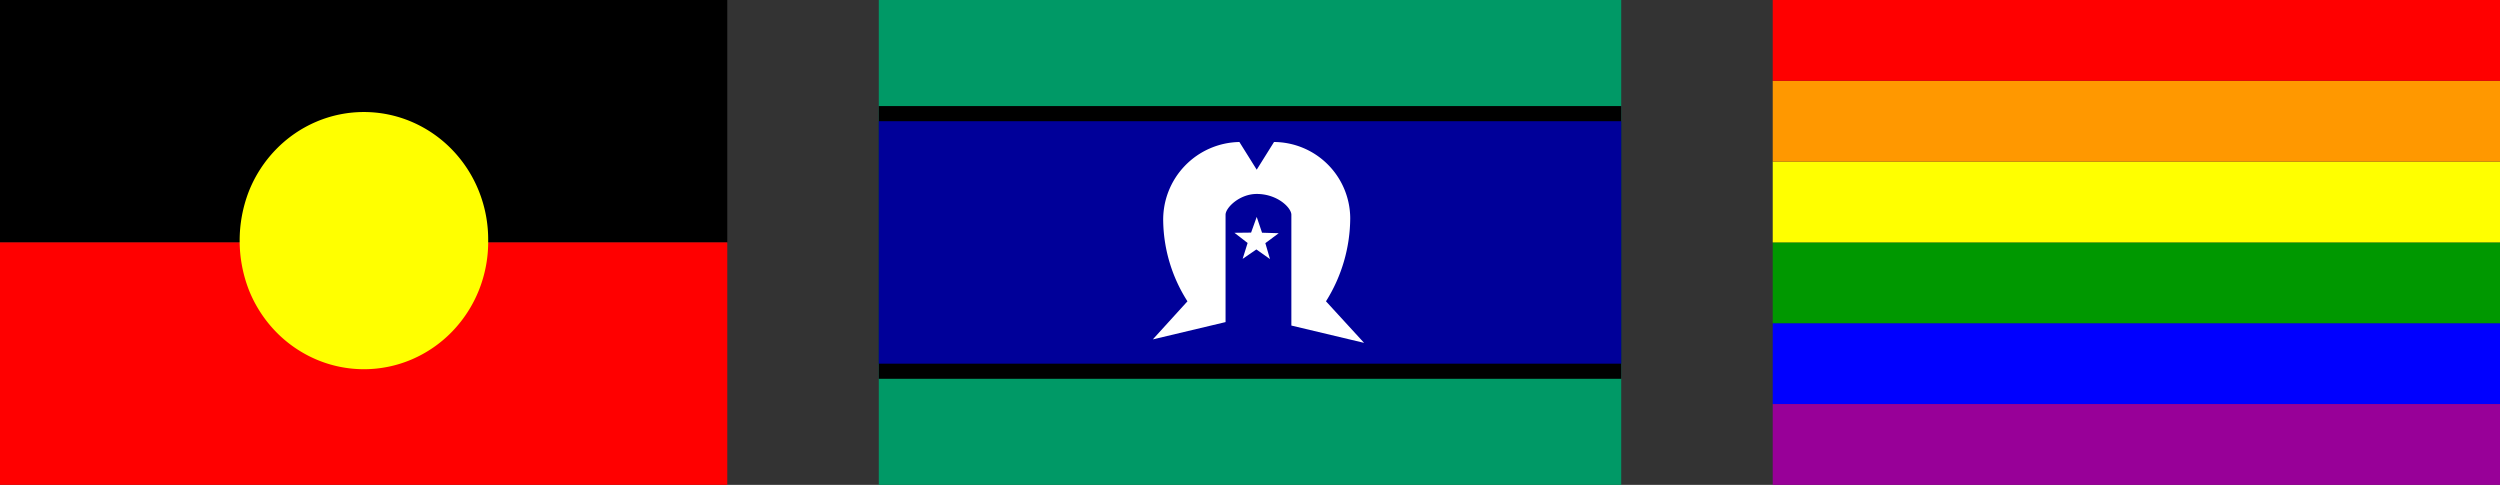 <svg xmlns="http://www.w3.org/2000/svg" xmlns:xlink="http://www.w3.org/1999/xlink" width="165" height="32" viewBox="0 0 165 32">
  <rect x="0" y="0" width="165" height="32" fill="#333333" stroke="none"/>
  <defs>
    <clipPath id="clip-path">
      <rect id="Rectangle_1357" data-name="Rectangle 1357" width="49" height="32" transform="translate(-1)" fill="#fff"/>
    </clipPath>
    <clipPath id="clip-path-2">
      <rect id="Rectangle_1358" data-name="Rectangle 1358" width="48" height="32" fill="#fff"/>
    </clipPath>
  </defs>
  <g id="Group_7752" data-name="Group 7752" transform="translate(-360 -8992)">
    <g id="indigenous-flag-1" transform="translate(419 8992)" clip-path="url(#clip-path)">
      <path id="Path_6183" data-name="Path 6183" d="M50.9,0H-4.385V32H50.9Z" fill="#096"/>
      <path id="Path_6184" data-name="Path 6184" d="M50.9,7H-4.385V25H50.9Z"/>
      <path id="Path_6185" data-name="Path 6185" d="M50.9,8H-4.385V24H50.9Z" fill="#009"/>
      <path id="Path_6186" data-name="Path 6186" d="M17.086,22.4l2.286-2.514a10.105,10.105,0,0,1-1.6-5.257A5.125,5.125,0,0,1,22.8,9.372L23.943,11.2l1.142-1.828A5.059,5.059,0,0,1,30.115,14.4a10.4,10.4,0,0,1-1.6,5.486l2.515,2.743-4.8-1.143V14.172c0-.457-.914-1.371-2.286-1.371-1.143,0-2.057.914-2.057,1.371v7.086Z" fill="#fff" fill-rule="evenodd"/>
      <path id="Path_6187" data-name="Path 6187" d="M23.014,17.086l.328-1.049-.87-.673,1.1-.012.371-1.035.352,1.042,1.1.033-.882.656L24.82,17.1l-.9-.637Z" fill="#fff" fill-rule="evenodd"/>
    </g>
    <g id="indigenous-flag-2" transform="translate(360 8992)" clip-path="url(#clip-path-2)">
      <path id="Path_6188" data-name="Path 6188" d="M48,0H0V16H48Z"/>
      <path id="Path_6189" data-name="Path 6189" d="M48,16H0V32H48Z" fill="red"/>
      <path id="Path_6190" data-name="Path 6190" d="M32.22,15.881a8.6,8.6,0,0,1-.6,3.242,8.432,8.432,0,0,1-1.773,2.755,8.2,8.2,0,0,1-2.67,1.843,8.017,8.017,0,0,1-6.313,0,8.2,8.2,0,0,1-2.671-1.843,8.432,8.432,0,0,1-1.773-2.755,9.016,9.016,0,0,1,0-6.484,8.433,8.433,0,0,1,1.773-2.755A8.2,8.2,0,0,1,20.86,8.041a8.017,8.017,0,0,1,6.313,0,8.2,8.2,0,0,1,2.67,1.843,8.433,8.433,0,0,1,1.773,2.755A8.6,8.6,0,0,1,32.22,15.881Z" fill="#ff0" fill-rule="evenodd"/>
    </g>
    <g id="pride-flag" transform="translate(477 8992)" clip-path="url(#clip-path-2)">
      <path id="Path_6191" data-name="Path 6191" d="M48,26.667H0V32H48Z" fill="#980098"/>
      <path id="Path_6192" data-name="Path 6192" d="M48,21.333H0v5.333H48Z" fill="blue"/>
      <path id="Path_6193" data-name="Path 6193" d="M48,16H0v5.333H48Z" fill="#009800"/>
      <path id="Path_6194" data-name="Path 6194" d="M48,10.667H0V16H48Z" fill="#ff0"/>
      <path id="Path_6195" data-name="Path 6195" d="M48,5.333H0v5.333H48Z" fill="#ff9800"/>
      <path id="Path_6196" data-name="Path 6196" d="M48,0H0V5.333H48Z" fill="red"/>
    </g>
  </g>
</svg>

